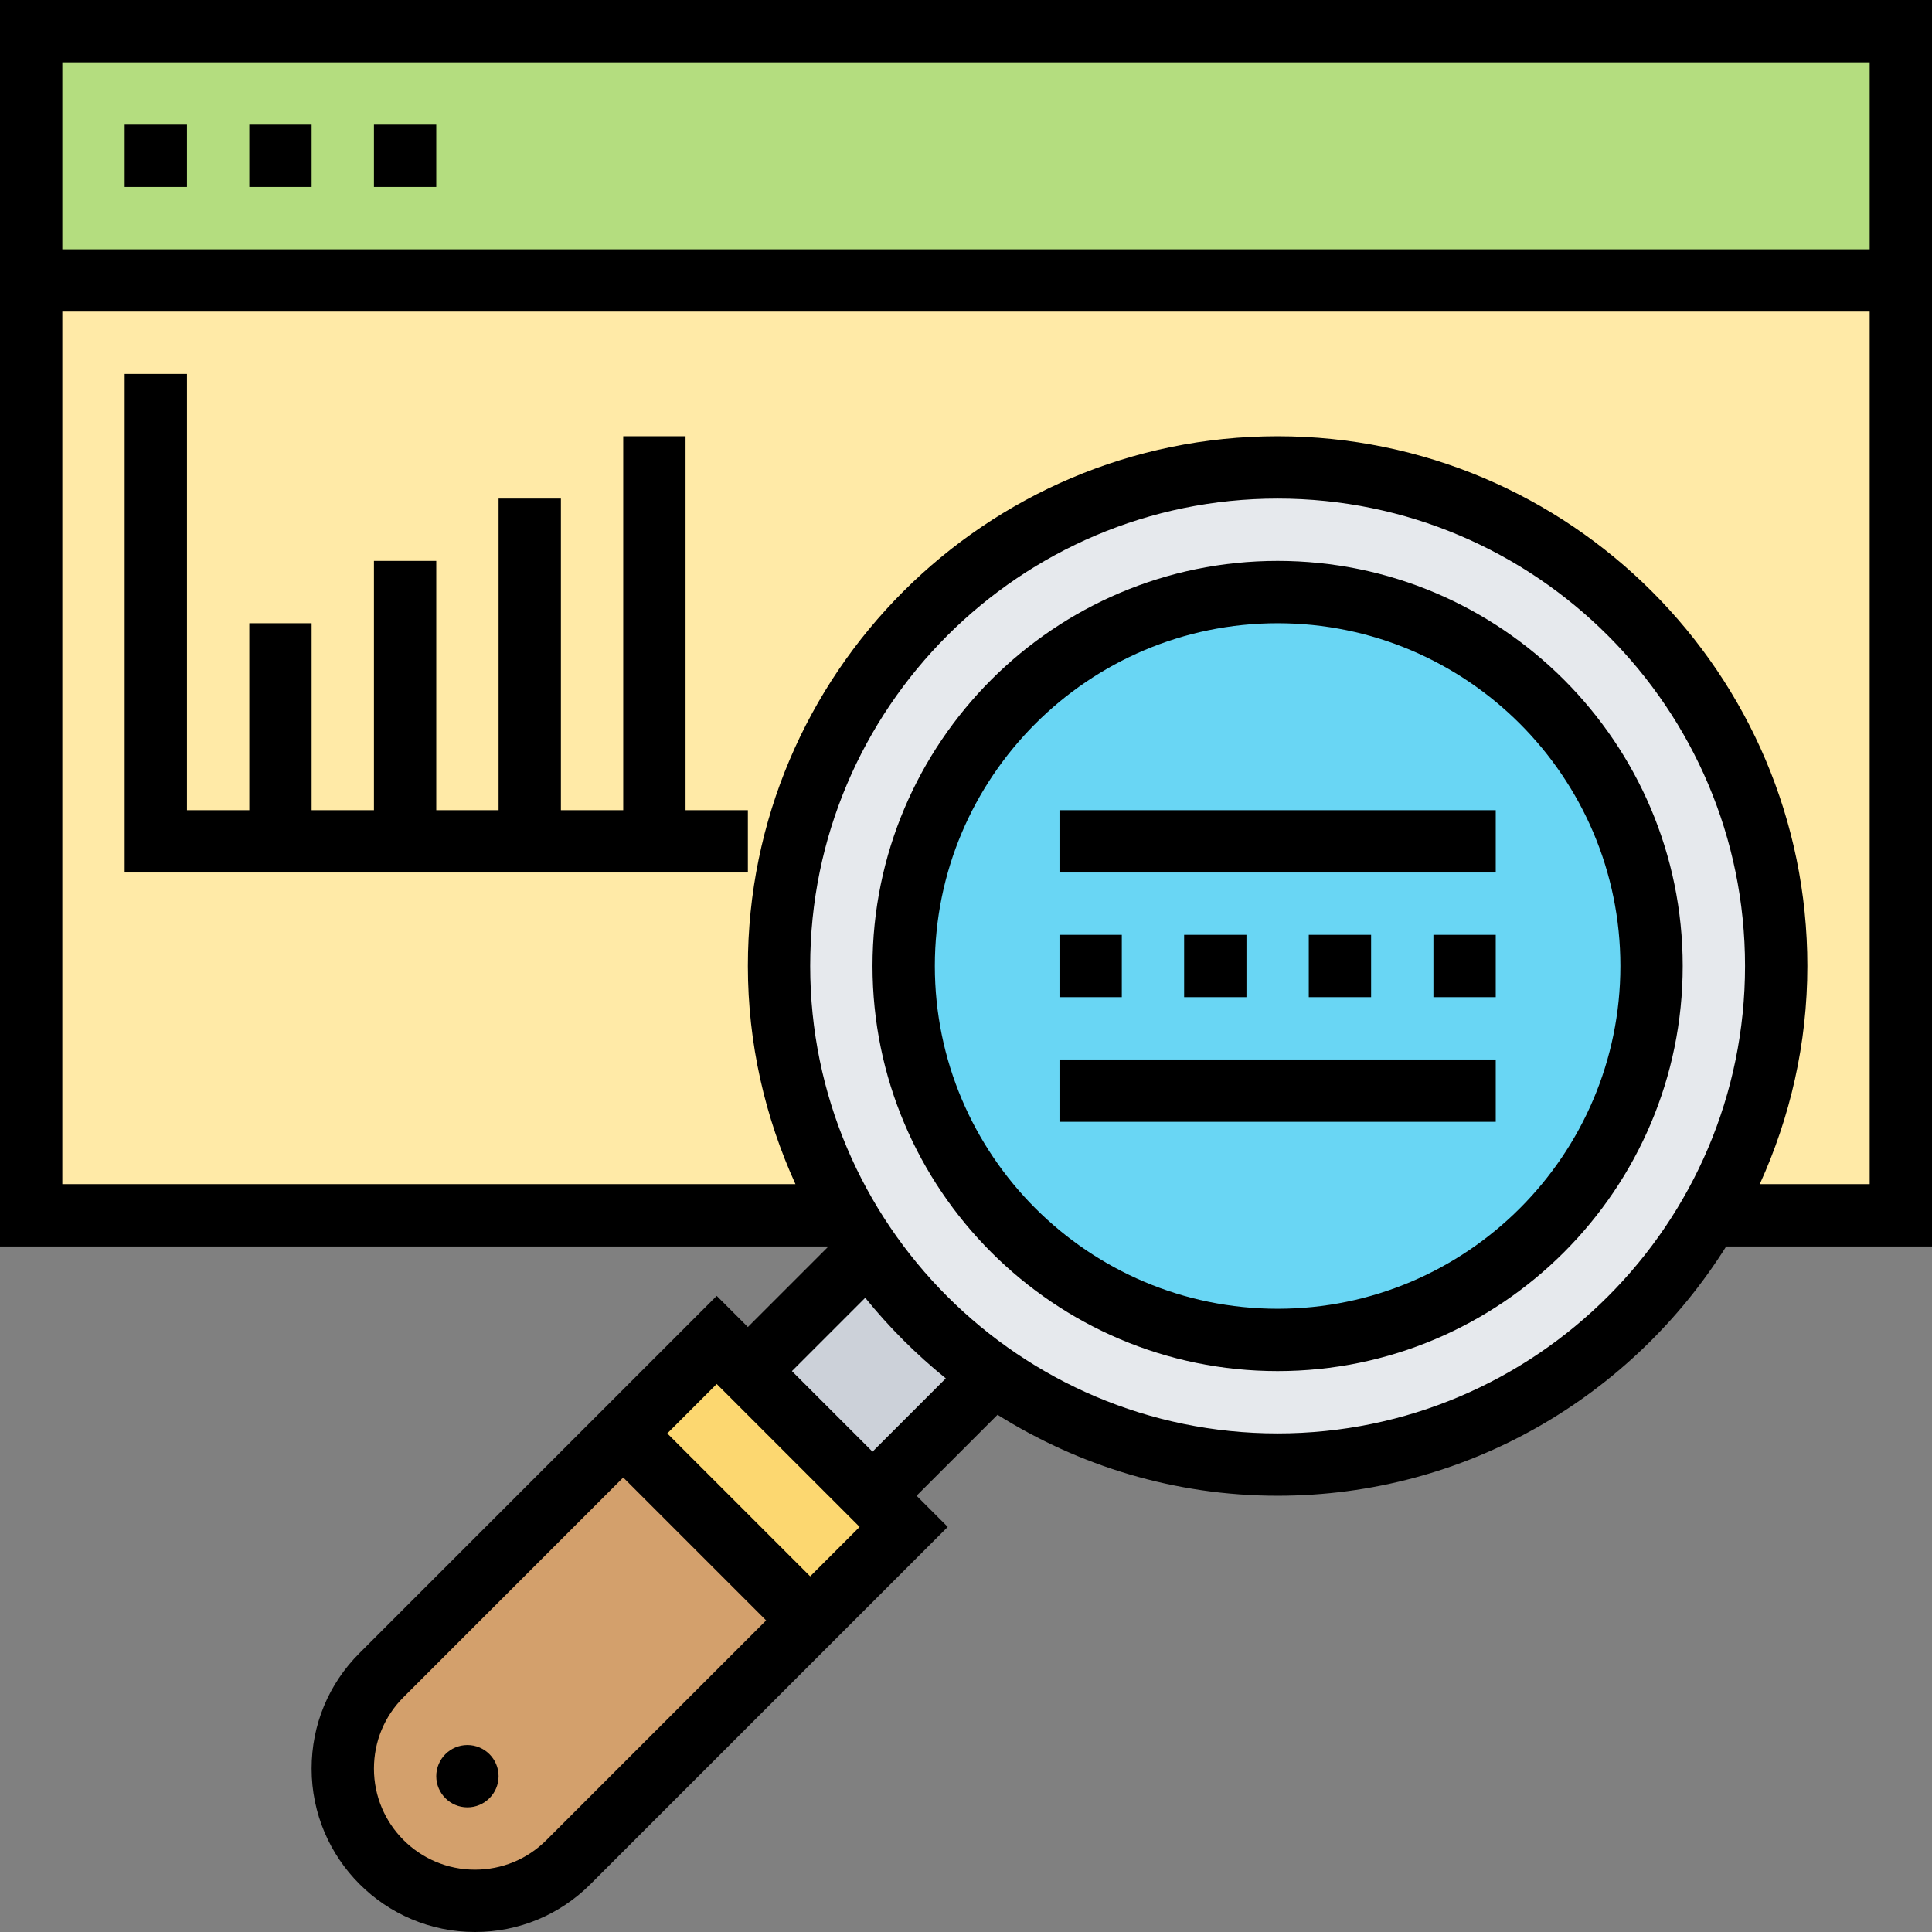 <?xml version="1.0" encoding="UTF-8"?><svg xmlns="http://www.w3.org/2000/svg" xmlns:xlink="http://www.w3.org/1999/xlink" height="62.0" preserveAspectRatio="xMidYMid meet" version="1.0" viewBox="0.0 0.0 62.0 62.0" width="62.0" zoomAndPan="magnify"><rect x="0.0" y="0.0" width="62.0" height="62.0" fill="#808080" stroke="none"/><g><g id="change1_1"><path d="M 5 9 L 1 9 L 1 39 L 61 39 L 61 9 L 5 9" fill="#ffeaa7"/></g><g id="change2_1"><path d="M 1 9 L 1 1 L 61 1 L 61 9 L 1 9" fill="#b4dd7f"/></g><g id="change3_1"><path d="M 15.238 61 C 14.07 61 13.012 60.52 12.238 59.762 C 11.48 58.988 11 57.93 11 56.762 C 11 55.629 11.449 54.551 12.238 53.762 L 20 46 L 26 52 L 18.238 59.762 C 17.449 60.551 16.371 61 15.238 61" fill="#d3a06c"/></g><g id="change4_1"><path d="M 29 49 L 26 52 L 20 46 L 23 43 L 29 49" fill="#fcd770"/></g><g id="change5_1"><path d="M 31.859 44.141 L 28 48 L 24 44 L 27.859 40.141 C 28.949 41.699 30.301 43.051 31.859 44.141" fill="#ccd1d9"/></g><g id="change6_1"><path d="M 54.859 39 C 52.098 43.781 46.918 47 41 47 C 37.598 47 34.449 45.941 31.859 44.141 C 30.301 43.051 28.949 41.699 27.859 40.141 C 27.598 39.77 27.359 39.391 27.141 39 C 25.781 36.652 25 33.918 25 31 C 25 29.621 25.168 28.281 25.5 27 C 27.281 20.102 33.539 15 41 15 C 49.84 15 57 22.16 57 31 C 57 33.918 56.219 36.652 54.859 39" fill="#e6e9ed"/></g><g id="change7_1"><path d="M 41 19 C 47.629 19 53 24.371 53 31 C 53 37.629 47.629 43 41 43 C 34.371 43 29 37.629 29 31 C 29 24.371 34.371 19 41 19" fill="#69d6f4"/></g><g id="change8_1"><path d="M 41 42 C 34.934 42 30 37.066 30 31 C 30 24.934 34.934 20 41 20 C 47.066 20 52 24.934 52 31 C 52 37.066 47.066 42 41 42 Z M 41 18 C 33.832 18 28 23.832 28 31 C 28 38.168 33.832 44 41 44 C 48.168 44 54 38.168 54 31 C 54 23.832 48.168 18 41 18" fill="inherit"/></g><g id="change8_2"><path d="M 15 56 C 14.449 56 14 56.449 14 57 C 14 57.551 14.449 58 15 58 C 15.551 58 16 57.551 16 57 C 16 56.449 15.551 56 15 56" fill="inherit"/></g><g id="change8_3"><path d="M 56.473 38 C 57.445 35.863 58 33.496 58 31 C 58 21.625 50.375 14 41 14 C 31.625 14 24 21.625 24 31 C 24 33.496 24.555 35.863 25.527 38 L 2 38 L 2 10 L 60 10 L 60 38 Z M 41 46 C 32.727 46 26 39.273 26 31 C 26 22.73 32.727 16 41 16 C 49.273 16 56 22.73 56 31 C 56 39.273 49.273 46 41 46 Z M 28 46.586 L 25.414 44 L 27.766 41.648 C 28.535 42.598 29.402 43.465 30.352 44.234 Z M 26 50.586 L 21.414 46 L 23 44.414 L 27.586 49 Z M 17.535 59.051 C 16.922 59.664 16.109 60 15.242 60 C 13.453 60 12 58.547 12 56.758 C 12 55.891 12.336 55.078 12.949 54.465 L 20 47.414 L 24.586 52 Z M 60 2 L 60 8 L 2 8 L 2 2 Z M 62 0 L 0 0 L 0 40 L 26.586 40 L 24 42.586 L 23 41.586 L 11.535 53.051 C 10.543 54.043 10 55.355 10 56.758 C 10 59.648 12.352 62 15.242 62 C 16.645 62 17.961 61.453 18.949 60.465 L 30.414 49 L 29.414 48 L 32.012 45.402 C 34.621 47.039 37.699 48 41 48 C 47.066 48 52.387 44.793 55.395 40 L 62 40 L 62 0" fill="inherit"/></g><g id="change8_4"><path d="M 6 4 L 4 4 L 4 6 L 6 6 L 6 4" fill="inherit"/></g><g id="change8_5"><path d="M 10 4 L 8 4 L 8 6 L 10 6 L 10 4" fill="inherit"/></g><g id="change8_6"><path d="M 14 4 L 12 4 L 12 6 L 14 6 L 14 4" fill="inherit"/></g><g id="change8_7"><path d="M 34 36 L 48 36 L 48 34 L 34 34 L 34 36" fill="inherit"/></g><g id="change8_8"><path d="M 36 30 L 34 30 L 34 32 L 36 32 L 36 30" fill="inherit"/></g><g id="change8_9"><path d="M 38 30 L 38 32 L 40 32 L 40 30 L 38 30" fill="inherit"/></g><g id="change8_10"><path d="M 42 30 L 42 32 L 44 32 L 44 30 L 42 30" fill="inherit"/></g><g id="change8_11"><path d="M 46 32 L 48 32 L 48 30 L 46 30 L 46 32" fill="inherit"/></g><g id="change8_12"><path d="M 34 28 L 48 28 L 48 26 L 34 26 L 34 28" fill="inherit"/></g><g id="change8_13"><path d="M 22 14 L 20 14 L 20 26 L 18 26 L 18 16 L 16 16 L 16 26 L 14 26 L 14 18 L 12 18 L 12 26 L 10 26 L 10 20 L 8 20 L 8 26 L 6 26 L 6 12 L 4 12 L 4 28 L 24 28 L 24 26 L 22 26 L 22 14" fill="inherit"/></g></g></svg>